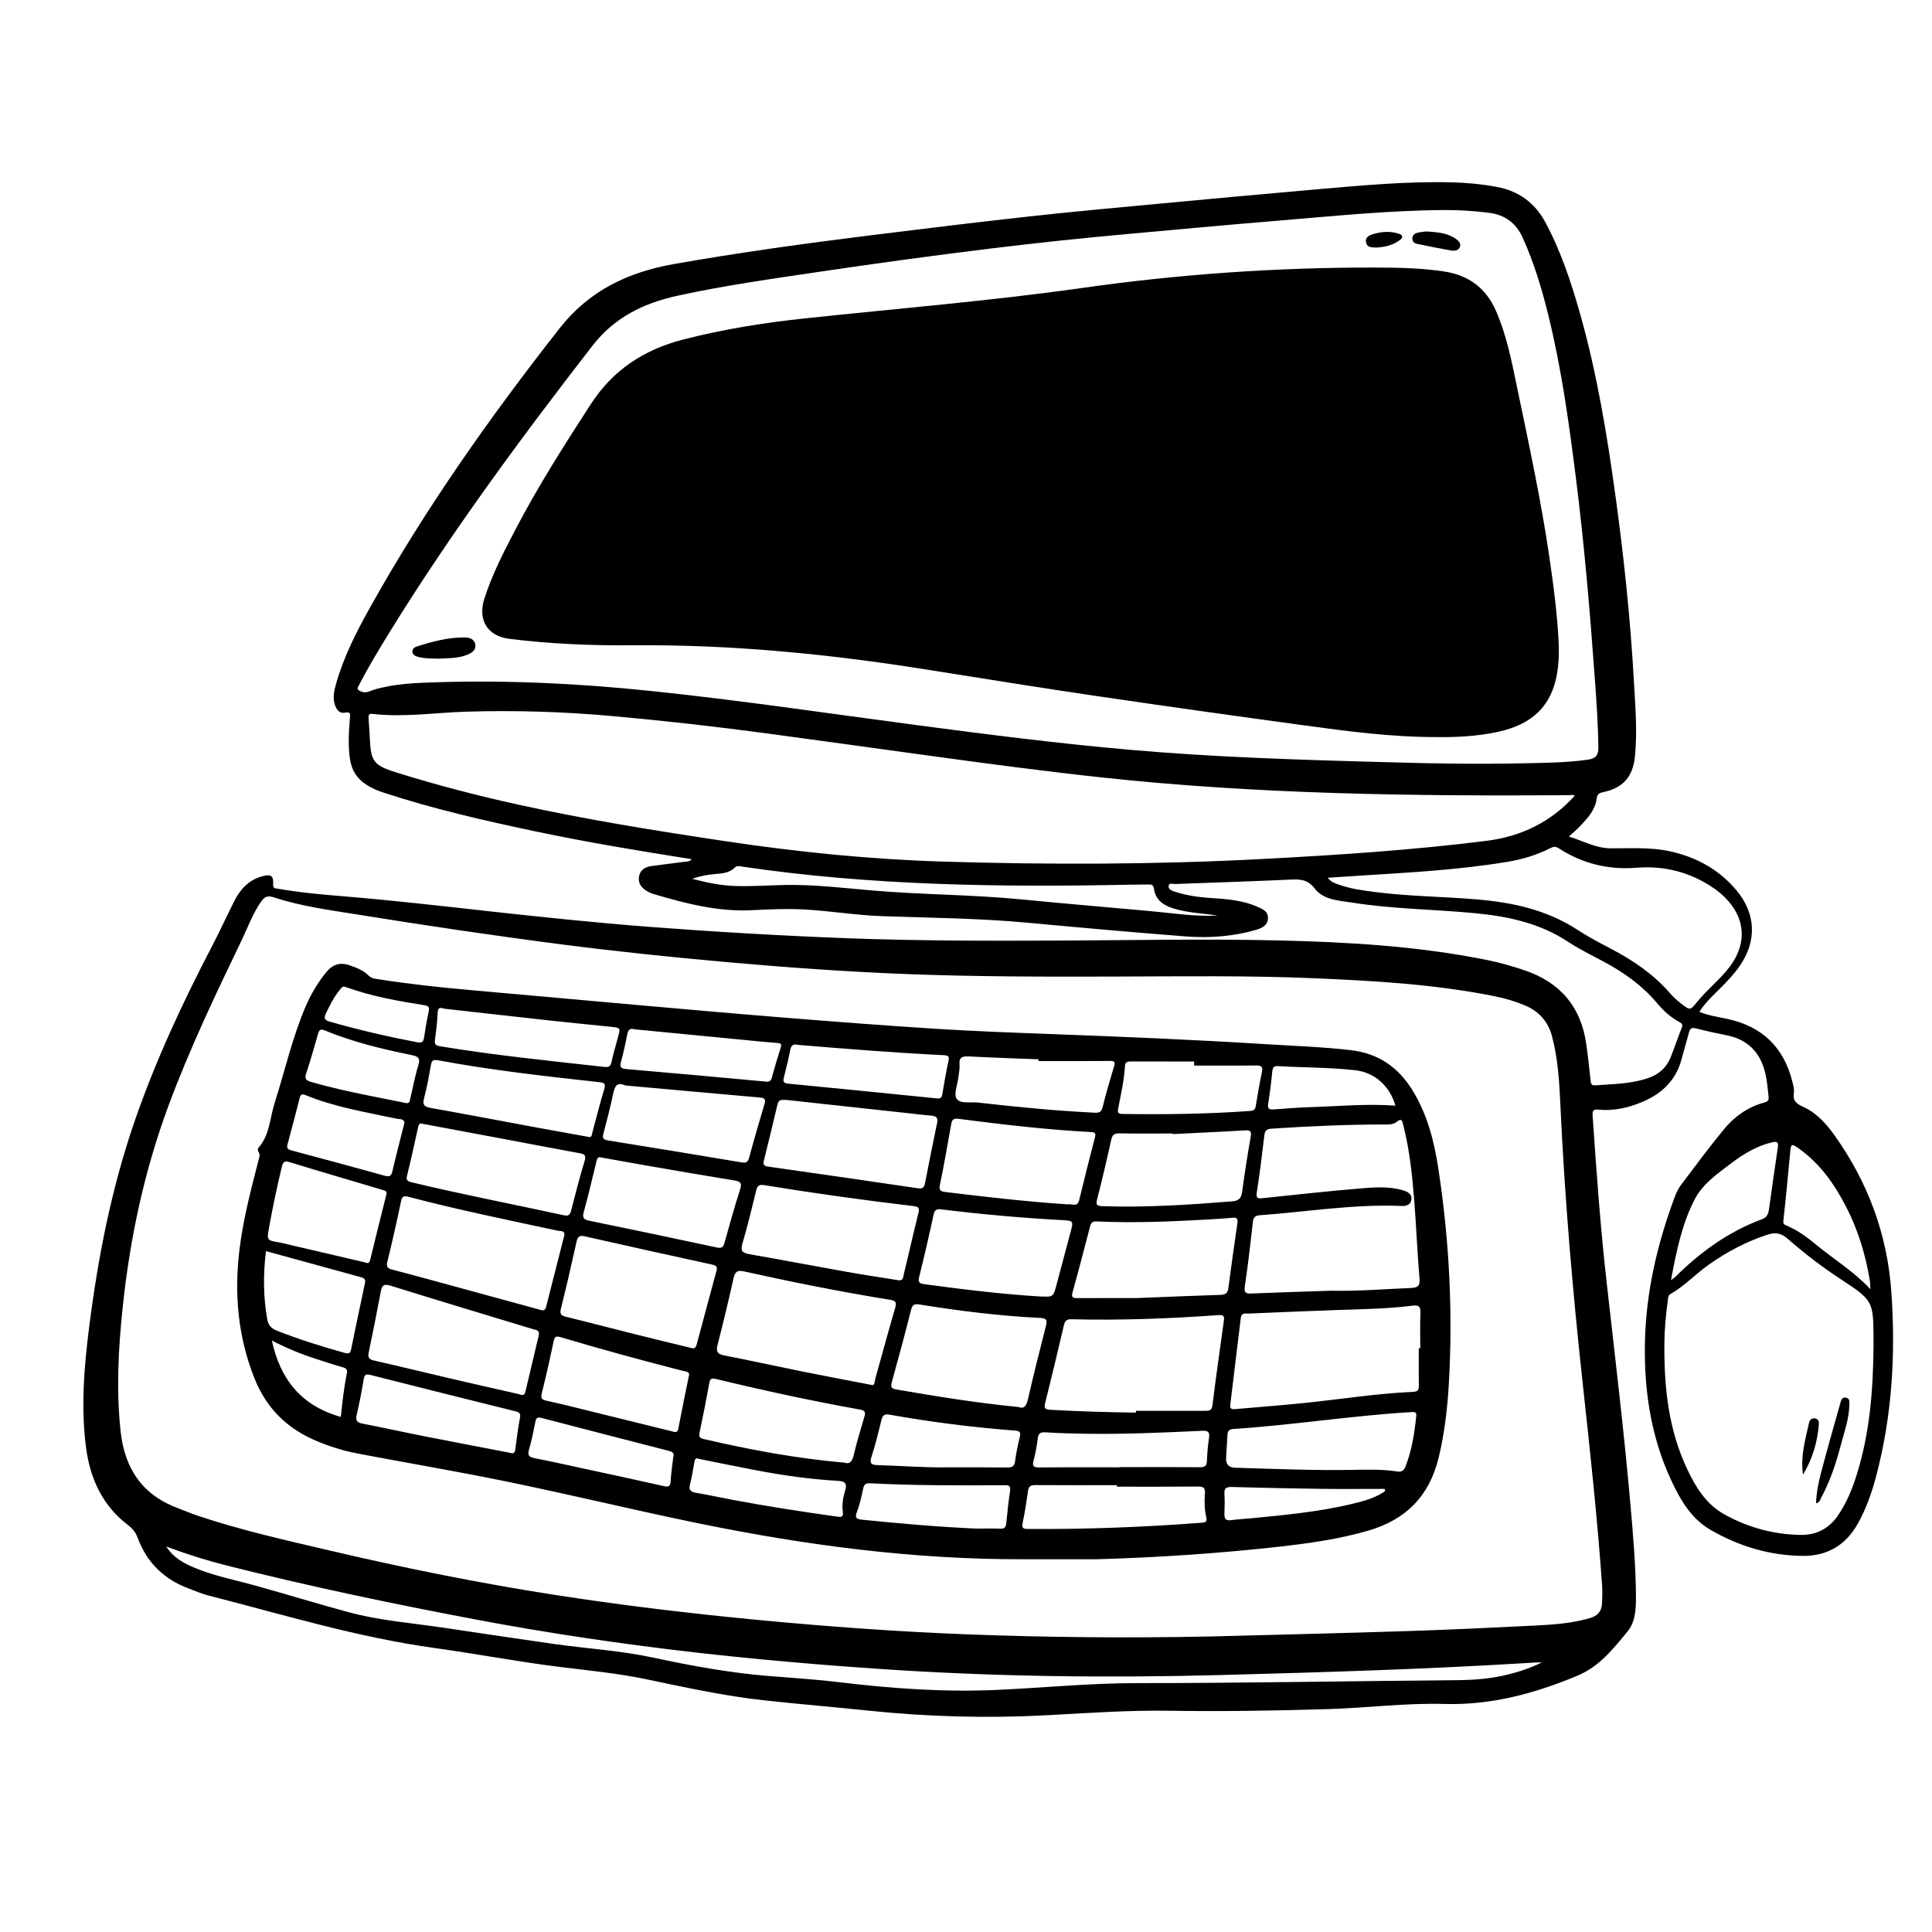 <svg width="1280" height="1280" viewBox="0 0 1280 1280" fill="none" xmlns="http://www.w3.org/2000/svg">
<path d="M458.29 569.249C423.59 563.739 389.43 558.109 355.55 550.979C321.35 543.779 287.28 536.019 254.03 525.099C250.07 523.799 246.24 522.149 242.72 519.889C236.63 515.979 233.04 510.449 231.93 503.259C230.52 494.119 231.06 484.979 231.83 475.829C232.04 473.379 232.49 471.329 228.49 472.159C225.09 472.869 223.04 470.309 221.95 467.209C220.26 462.369 221.33 457.619 222.66 452.969C227.84 434.739 236.47 417.999 245.66 401.579C282.03 336.569 324.86 275.979 370.81 217.429C390.38 192.499 416.15 180.309 446.37 174.959C489.67 167.309 533.21 161.319 576.83 155.889C611.86 151.539 646.91 147.259 681.99 143.389C710.46 140.249 739 137.669 767.52 134.989C802.51 131.709 837.51 128.469 872.52 125.429C902.56 122.819 932.6 119.999 962.82 120.829C972.5 121.099 982.08 122.049 991.61 123.819C1006.19 126.529 1016.89 134.329 1023.89 147.369C1034.27 166.709 1041.07 187.419 1047 208.429C1058.01 247.459 1064.61 287.359 1070.15 327.469C1075.87 368.909 1080.23 410.489 1082.56 452.259C1083.47 468.549 1084.82 484.869 1083.18 501.189C1081.82 514.709 1075.27 522.089 1062.07 524.839C1059.36 525.409 1058.2 526.249 1057.83 529.159C1056.9 536.489 1052.07 541.749 1047.29 546.879C1045.03 549.309 1042.46 551.439 1039.46 554.249C1048.94 557.149 1057.28 561.989 1067.17 562.039C1080.15 562.109 1093.2 561.179 1106.04 563.939C1123.66 567.729 1138.8 575.949 1150.47 589.889C1163.4 605.319 1164.06 623.509 1152.55 640.059C1148.34 646.109 1143.19 651.319 1137.98 656.489C1133.74 660.699 1129.37 664.799 1125.89 670.359C1131.9 672.859 1138.1 673.719 1144.14 674.999C1167.1 679.839 1181.59 693.469 1187.38 716.229C1188.03 718.799 1188.88 721.589 1188.48 724.089C1187.62 729.549 1190.49 731.409 1194.84 733.399C1203.55 737.379 1209.85 744.399 1215.32 752.049C1237.53 783.119 1250.36 817.719 1253.06 855.829C1255.99 897.119 1253.57 938.049 1242.94 978.249C1240.08 989.049 1236.38 999.549 1230.9 1009.37C1222.95 1023.61 1210.74 1030.92 1194.55 1030.81C1172.61 1030.66 1152.14 1024.5 1133.23 1013.54C1122.51 1007.33 1115.61 997.479 1110.07 986.629C1094.45 956.059 1089.1 923.309 1089.81 889.369C1090.5 856.229 1097.9 824.399 1109.39 793.439C1110.48 790.499 1111.85 787.519 1113.71 785.039C1122.9 772.819 1132.04 760.539 1141.71 748.699C1148.88 739.919 1157.91 733.329 1169.13 730.399C1171.47 729.789 1171.96 728.549 1171.72 726.439C1171.14 721.309 1170.76 716.179 1169.57 711.119C1166.31 697.209 1157.96 688.669 1143.81 685.869C1136.96 684.519 1130.13 683.019 1123.36 681.289C1120.72 680.619 1119.69 681.489 1119.07 683.799C1117.45 689.729 1115.71 695.629 1114.14 701.579C1110.5 715.389 1101.43 724.309 1088.66 729.799C1079.21 733.869 1069.36 736.199 1059 735.169C1055.86 734.859 1054.92 735.719 1055.13 738.889C1057.64 775.789 1060.29 812.669 1064.42 849.439C1069.91 898.269 1075.83 947.049 1080.13 996.009C1081.94 1016.59 1083.75 1037.18 1083.86 1057.86C1083.9 1065.93 1083.56 1074.46 1078.35 1080.8C1068.93 1092.27 1059.77 1104.04 1045.18 1110.15C1016.89 1121.99 987.91 1129.81 956.98 1128.92C931.28 1128.17 905.75 1131.55 880.1 1132.32C844.95 1133.38 809.8 1133.96 774.63 1133.42C747.61 1133 720.67 1134.93 693.72 1136.38C654.21 1138.5 614.78 1137.45 575.42 1133.34C552.4 1130.94 529.32 1129.03 506.31 1126.52C479.96 1123.65 454.1 1117.95 428.19 1112.54C409.09 1108.55 389.68 1106.73 370.36 1104.32C342.76 1100.88 315.44 1095.66 287.91 1091.85C236.78 1084.77 187.55 1069.72 137.77 1056.98C133.44 1055.87 129.3 1053.99 125.09 1052.44C108.65 1046.36 97.23 1035.2 91.16 1018.72C89.91 1015.31 87.94 1012.78 85 1010.56C67.89 997.599 59.67 979.659 56.98 958.879C53.51 932.039 55.75 905.299 59.14 878.649C65.01 832.479 73.98 786.939 89.19 742.849C103.06 702.639 121.01 664.199 140.66 626.519C145.74 616.779 150.29 606.769 155.23 596.959C159.2 589.089 164.86 582.969 173.71 580.559C179.6 578.959 181.3 580.159 180.96 585.969C180.78 589.019 182.96 588.579 184.53 588.859C198.98 591.419 213.59 592.659 228.18 593.869C259.22 596.439 290.16 599.959 321.11 603.399C357.69 607.469 394.29 611.319 431 614.119C474.37 617.429 517.77 619.949 561.23 621.599C607.54 623.349 653.87 623.359 700.2 623.159C749.2 622.949 798.2 621.939 847.19 623.069C893.36 624.139 939.41 626.819 984.84 635.949C993.5 637.689 1001.98 640.089 1010.34 642.949C1033.68 650.929 1047.36 666.969 1050.9 691.439C1052.07 699.509 1052.91 707.629 1053.8 715.739C1054.02 717.729 1054.1 719.279 1056.84 719.069C1068.61 718.159 1080.47 718.169 1091.86 714.289C1098.93 711.879 1104.04 707.469 1106.81 700.589C1109.42 694.109 1111.57 687.459 1114.19 680.979C1115.05 678.839 1114.38 678.049 1112.67 677.139C1106.84 674.049 1102.07 669.619 1097.87 664.629C1088.04 652.969 1075.96 644.299 1062.6 637.189C1054.52 632.889 1046.26 628.819 1038.63 623.799C1019.93 611.489 998.96 607.089 977.22 605.009C950.04 602.419 922.64 602.279 895.62 597.969C886.79 596.559 876.89 596.299 871.02 588.659C866.4 582.639 861.41 582.439 854.93 582.749C829.47 583.959 803.98 584.689 778.51 585.679C777.04 585.739 774.65 584.679 774.25 586.879C773.88 588.929 776.02 589.989 777.74 590.569C786.01 593.339 794.57 594.499 803.24 595.029C813.57 595.659 823.83 596.599 833.45 600.909C836.89 602.449 840.36 604.019 840.05 608.609C839.75 613.019 836.33 614.779 832.76 615.849C817.24 620.509 801.26 621.619 785.26 620.379C750.22 617.669 715.22 614.529 680.23 611.279C648.34 608.329 616.35 608.099 584.38 606.979C567.06 606.369 549.93 603.469 532.61 602.539C521.08 601.919 509.61 602.459 498.14 603.029C475.59 604.159 454.22 598.579 432.93 592.299C431.51 591.879 430.12 591.219 428.83 590.479C425.27 588.449 422.76 585.559 423.29 581.219C423.86 576.569 427.13 574.409 431.49 573.809C438.74 572.809 446.01 571.929 453.28 570.979C454.88 570.769 456.66 571.079 458.28 569.219L458.29 569.249ZM800.32 1084.25C844.29 1083.07 888.27 1082.06 932.24 1080.64C960.88 1079.72 989.51 1078.35 1018.13 1076.92C1029.93 1076.33 1041.73 1075.38 1053.19 1072.09C1058.28 1070.63 1061.13 1067.77 1061.39 1062.24C1061.58 1058.24 1061.7 1054.26 1061.42 1050.26C1058.29 1005.72 1053.47 961.329 1048.63 916.969C1041.88 855.179 1036.61 793.299 1033.75 731.209C1033.06 716.259 1032.14 701.279 1028.28 686.659C1025.65 676.729 1019.6 669.999 1010.23 666.069C1003.76 663.359 997.05 661.399 990.18 660.019C951.01 652.149 911.26 649.859 871.48 648.149C827.18 646.24 782.85 646.859 738.52 646.999C692.19 647.149 645.88 647.109 599.57 645.299C559.61 643.739 519.74 640.849 479.91 637.279C443.91 634.049 407.97 630.319 372.13 625.689C326.9 619.839 281.78 613.139 236.75 605.889C218.2 602.899 199.49 600.469 181.58 594.549C177.38 593.159 175.33 594.009 173.04 597.279C167.53 605.129 164.33 614.109 160.23 622.639C142.84 658.779 125.56 694.979 111.6 732.629C95.54 775.959 85.99 820.799 81.23 866.679C78.4 893.879 76.93 921.109 79.93 948.469C82.64 973.139 94.41 990.539 118.05 999.289C122.26 1000.85 126.39 1002.65 130.65 1004.08C159.57 1013.82 189.32 1020.44 218.98 1027.39C268.44 1038.98 318.21 1049.01 368.41 1056.79C413.02 1063.7 457.83 1069.04 502.77 1073.31C548.89 1077.69 595.08 1081.06 641.37 1082.82C694.33 1084.83 747.32 1085.31 800.32 1084.23V1084.25ZM928.78 505.239C944.93 505.719 977.09 506.409 1009.24 505.709C1023.54 505.399 1037.88 505.319 1052.12 503.279C1057.41 502.519 1059.04 500.119 1058.97 495.059C1058.76 479.549 1057.66 464.099 1056.54 448.649C1053.33 404.289 1049.56 359.979 1043.98 315.839C1039.45 279.989 1034.52 244.199 1025.86 209.049C1021.52 191.419 1016.35 174.069 1008.82 157.459C1004.34 147.579 996.96 142.269 986.26 140.949C976.65 139.759 967.02 139.109 957.35 139.159C919.32 139.369 881.53 143.359 843.68 146.469C811.48 149.109 779.31 152.109 747.13 155.029C717.11 157.749 687.14 160.879 657.22 164.539C619.04 169.209 580.94 174.419 542.9 180.059C511.46 184.729 479.96 189.109 448.87 195.929C426.43 200.849 407.14 210.189 392.53 229.039C344.84 290.559 298.66 353.109 257.76 419.409C250.77 430.749 243.9 442.159 237.79 454.009C236.79 455.949 236.06 456.829 239.17 458.109C242.68 459.559 244.86 457.809 247.57 456.999C261.46 452.839 275.81 452.429 290.11 451.989C337.14 450.549 384 452.879 430.81 457.739C489.79 463.869 548.41 472.599 607.17 480.389C654.38 486.649 701.62 492.649 749.06 496.799C803.52 501.569 858.13 503.429 928.76 505.229L928.78 505.239ZM1043.23 527.269C1042.21 526.199 1040.82 526.829 1039.59 526.839C936.26 527.539 833 526.209 730.12 515.099C691.55 510.929 653.1 505.799 614.66 500.519C579.36 495.669 544.07 490.769 508.77 486.009C474.44 481.379 440.02 477.509 405.52 474.399C373.3 471.499 341.04 470.509 308.67 471.509C288.05 472.139 267.48 475.389 246.79 472.979C244.24 472.679 244.03 473.929 244.17 475.869C244.47 480.019 244.8 484.179 244.97 488.339C245.63 504.629 247.36 507.049 263.07 511.939C289.46 520.149 316.18 527.109 343.16 533.049C388.69 543.069 434.69 550.429 480.78 557.339C528.59 564.509 576.63 569.369 624.94 570.829C695.41 572.959 765.89 572.819 836.31 569.109C885.87 566.499 935.38 563.279 984.66 557.099C1007.94 554.179 1027.45 544.659 1043.22 527.279L1043.23 527.269ZM1241.26 891.229C1241.26 889.399 1241.26 887.559 1241.26 885.729C1241.14 862.789 1240.59 861.24 1221.25 848.649C1208.37 840.269 1196.18 831.029 1184.65 820.939C1180.15 816.999 1176.58 816.109 1170.47 818.159C1156.55 822.829 1143.93 829.509 1132.04 837.929C1123.35 844.079 1116.03 852.019 1106.71 857.339C1105.14 858.24 1105.2 859.749 1105 861.229C1103.73 870.639 1102.79 880.079 1102.7 889.589C1102.43 918.469 1105.24 946.789 1117.81 973.359C1123.52 985.439 1130.39 996.619 1142.46 1003.32C1158.15 1012.04 1175.05 1016.64 1193.04 1016.92C1203.71 1017.08 1211.93 1012.55 1217.92 1003.73C1223.4 995.649 1227.05 986.749 1229.97 977.519C1238.87 949.429 1241.05 920.449 1241.26 891.209V891.229ZM879.64 581.539C881.94 584.499 884.4 585.139 886.7 585.979C894.57 588.859 902.82 589.939 911.07 590.999C933.55 593.889 956.24 593.979 978.79 595.909C1002.46 597.929 1025.09 602.889 1045.35 616.169C1052.43 620.809 1060 624.749 1067.51 628.689C1082.08 636.329 1095.47 645.449 1106.36 657.969C1108.64 660.589 1111.28 662.969 1114.03 665.089C1119.74 669.49 1119.86 669.419 1124.39 663.789C1131.19 655.339 1139.96 648.729 1146.39 639.939C1155.91 626.939 1156.5 612.749 1147.84 600.539C1144.43 595.739 1140.21 591.749 1135.36 588.419C1119.93 577.829 1102.73 573.419 1084.25 574.909C1065.41 576.419 1048.26 572.079 1032.5 561.909C1030.41 560.559 1028.95 561.009 1027.04 561.979C1018.06 566.529 1008.51 569.359 998.61 570.999C966.69 576.309 934.44 578.029 902.21 580.069C894.96 580.529 887.71 581.009 879.63 581.529L879.64 581.539ZM110.1 1024.61C115.26 1032.5 122.22 1035.92 129.41 1038.89C142.22 1044.19 155.84 1046.78 169.14 1050.48C189.65 1056.19 210.01 1062.43 230.55 1068.02C251.34 1073.68 272.84 1075.28 294.07 1078.43C318.27 1082.02 342.46 1085.7 366.68 1089.13C388.59 1092.24 410.77 1093.5 432.46 1098.15C457.54 1103.53 482.73 1108.18 508.32 1110.31C524.25 1111.63 540.23 1112.59 556.09 1114.51C591.22 1118.77 626.4 1121.23 661.78 1119.55C692.4 1118.1 723 1115.09 753.61 1115.1C821.94 1115.12 890.24 1113.79 958.55 1113.24C969.72 1113.15 980.87 1113.02 991.9 1110.94C1002.17 1109 1012.09 1106.02 1021.55 1101.43C1017.72 1101.29 1013.97 1101.66 1010.22 1101.88C943.35 1105.93 876.4 1107.95 809.44 1109.74C734.78 1111.73 660.15 1110.88 585.61 1105.9C543.55 1103.09 501.57 1099.47 459.69 1094.68C411.2 1089.13 362.94 1081.97 314.97 1072.92C259.83 1062.51 204.93 1050.98 150.51 1037.28C137.17 1033.92 124.04 1029.81 110.08 1024.59L110.1 1024.61ZM806.77 606.539C797.02 605.129 787.16 604.829 777.7 601.949C770.95 599.889 765.5 596.399 764.51 588.669C764.19 586.149 762.8 585.919 760.74 585.989C756.75 586.129 752.75 586.039 748.75 586.119C662.76 587.879 576.9 586.759 491.58 574.129C490.02 573.899 488.29 573.279 486.86 574.749C483.3 578.389 478.61 578.679 473.94 579.059C469.16 579.449 464.46 580.219 458.59 582.219C468.76 584.889 477.54 586.619 486.54 586.969C497.87 587.409 509.18 586.509 520.5 586.319C539.35 585.999 558.05 588.219 576.79 589.869C610.13 592.799 643.66 592.629 676.99 595.899C705.32 598.679 733.69 601.059 762.03 603.619C776.93 604.969 791.76 607.419 806.77 606.549V606.539ZM1107.08 848.099C1108.4 847.139 1109.12 846.749 1109.68 846.199C1126.41 829.609 1145.12 815.979 1167.41 807.759C1170.8 806.509 1171.63 803.949 1172.06 800.809C1173.93 787.299 1175.8 773.789 1177.85 760.299C1178.41 756.629 1177.27 756.039 1173.92 756.849C1163.81 759.289 1155.11 764.489 1147.01 770.659C1137.94 777.569 1128.15 784.229 1122.8 794.549C1114.25 811.039 1110.64 829.189 1107.08 848.099ZM1239.18 854.119C1238.99 851.089 1239.02 849.609 1238.78 848.179C1235.95 831.189 1231 814.849 1223.1 799.529C1215.33 784.459 1205.71 770.779 1191.63 760.819C1186.86 757.449 1186.58 757.739 1186.04 763.419C1184.63 778.469 1183.22 793.529 1181.55 808.549C1181.33 810.509 1181.68 811.189 1183.3 811.839C1190.95 814.93 1197.43 819.839 1203.73 825.039C1215.12 834.429 1227.89 842.099 1239.17 854.119H1239.18Z" fill="black"/>
<path d="M726.58 1033.05C710.42 1033.05 694.25 1033.01 678.09 1033.05C605.94 1033.24 534.83 1023.95 464.28 1009.56C414.71 999.449 365.6 987.159 315.91 977.619C289.6 972.569 263.19 967.989 236.88 962.979C226.9 961.079 217.21 957.999 207.88 953.869C189.49 945.739 176.42 932.519 168.85 913.799C157.77 886.419 155.14 858.039 158.53 828.939C160.9 808.549 166.12 788.739 171.21 768.909C171.7 766.989 172.63 765.169 171.28 763.189C170.7 762.349 170.63 761.089 171.3 760.329C178.76 751.929 178.75 740.789 181.91 730.869C188.63 709.809 193.47 688.149 202.12 667.689C205.78 659.029 210.42 651.029 216.43 643.789C220.56 638.809 225.57 637.419 231.6 639.519C236.17 641.109 240.74 642.819 244.22 646.349C245.92 648.079 248.03 648.359 250.12 648.689C270.85 651.959 291.71 654.189 312.61 656.039C348.44 659.209 384.26 662.489 420.08 665.649C452.43 668.499 484.77 671.409 517.14 674.009C551.34 676.749 585.54 679.419 619.78 681.589C645.21 683.199 670.69 684.129 696.16 685.079C743.27 686.839 790.37 688.779 837.42 691.719C856.53 692.919 875.67 693.549 894.73 695.719C912.83 697.789 926.05 706.719 935.56 721.949C945.57 737.979 950.13 755.839 952.93 774.169C960.18 821.569 962.67 869.259 959.87 917.159C958.92 933.459 957.02 949.629 953.19 965.579C947.1 990.969 931.55 1006.83 906.6 1014.06C887.15 1019.7 867.23 1022.53 847.21 1024.75C807.13 1029.21 766.91 1031.9 726.59 1033.04L726.58 1033.05ZM881.98 855.139C899.5 855.539 916.94 854.039 934.42 853.349C939.36 853.149 940.88 852.139 940.44 846.889C938.97 829.469 938.3 811.969 936.9 794.539C935.57 777.949 933.8 761.379 929.66 745.189C929.06 742.859 928.75 740.469 925.43 743.189C922.88 745.279 919.49 745.009 916.3 745.009C891.63 745.009 867.01 746.169 842.39 747.769C838.94 747.989 838.01 749.169 837.64 752.369C836.18 764.929 834.6 777.489 832.66 789.989C832.07 793.779 833.17 794.179 836.41 793.839C857.44 791.629 878.46 789.309 899.53 787.519C909.6 786.659 919.84 785.689 929.79 788.699C932.71 789.579 935.7 791.169 935.05 794.939C934.39 798.709 931.09 799.099 928.01 798.969C896.73 797.679 865.89 802.879 834.85 805.109C831.9 805.319 830.44 806.209 830.07 809.439C828.48 823.659 826.89 837.899 824.74 852.039C824.01 856.839 825.64 857.139 829.54 856.969C847.02 856.229 864.51 855.719 881.99 855.129L881.98 855.139ZM939.97 893.229C940.31 893.229 940.64 893.229 940.98 893.229C940.98 885.399 940.73 877.569 941.08 869.759C941.28 865.279 939.63 864.529 935.63 865.049C919.43 867.129 903.1 867.339 886.8 867.899C867 868.579 847.21 869.399 827.42 870.269C825.35 870.359 822.49 869.479 822.06 873.129C819.78 892.289 817.46 911.449 815.1 930.599C814.79 933.089 815.71 933.809 818.15 933.589C833.4 932.199 848.67 931.119 863.9 929.549C888.06 927.059 912.08 923.229 936.37 922.109C939.33 921.969 940.03 920.799 940.01 918.189C939.93 909.869 939.98 901.549 939.98 893.229H939.97ZM752.58 935.909C752.58 935.509 752.58 935.099 752.58 934.699C767.9 934.699 783.23 934.699 798.55 934.699C800.99 934.699 802.82 934.579 803.25 931.159C805.61 912.339 808.24 893.539 810.88 874.759C811.31 871.719 810.23 871.079 807.37 871.289C774.95 873.609 742.49 874.849 709.99 874.049C706.93 873.969 705.6 874.869 704.89 877.909C700.85 895.239 696.68 912.539 692.39 929.809C691.58 933.049 692.58 933.849 695.65 934.019C714.62 935.089 733.6 935.629 752.58 935.909ZM577.5 917.569C579.63 918.179 579.41 915.169 579.92 913.359C584.36 897.689 588.53 881.939 593.15 866.319C594.37 862.179 592.6 861.629 589.4 861.109C557.05 855.839 524.92 849.449 492.93 842.339C488.37 841.329 486.96 842.669 486.01 846.849C482.68 861.609 479.17 876.329 475.41 890.989C474.3 895.319 475.13 897.089 479.71 897.979C497.01 901.339 514.23 905.149 531.51 908.639C546.35 911.639 561.22 914.419 577.49 917.569H577.5ZM373.74 819.009C374.79 814.999 371.27 815.759 369.46 815.369C336.47 808.259 303.39 801.539 270.73 792.939C267.68 792.139 266.43 792.379 265.71 795.839C262.93 809.189 259.92 822.489 256.68 835.729C255.85 839.139 256.48 840.289 259.91 841.169C275.2 845.109 290.42 849.359 305.66 853.509C322.67 858.149 339.67 862.799 356.67 867.439C358.68 867.989 360.94 869.269 361.8 865.879C365.77 850.249 369.75 834.629 373.73 819.009H373.74ZM674.75 932.189C678.83 933.739 680.13 931.069 681.16 926.569C684.82 910.529 688.83 894.569 692.92 878.629C693.85 874.999 693.73 873.379 689.27 873.159C662.32 871.869 635.58 868.499 608.95 864.229C605.58 863.689 604.41 864.609 603.57 867.929C599.55 883.879 595.29 899.779 590.88 915.619C590 918.769 590.36 919.969 593.76 920.549C620.32 925.109 646.9 929.469 674.76 932.179L674.75 932.189ZM595.25 848.189C598.43 848.739 598.35 846.089 598.76 844.369C602.05 830.789 605.12 817.169 608.49 803.609C609.25 800.569 608.7 799.479 605.51 799.099C572.29 795.149 539.15 790.539 506.13 785.159C502.96 784.639 501.75 785.659 501.02 788.669C498.14 800.459 495.28 812.279 491.87 823.919C490.44 828.799 491.87 830.119 496.43 830.919C518.23 834.719 539.96 838.879 561.75 842.759C572.89 844.739 584.09 846.389 595.26 848.189H595.25ZM458.14 893.109C460.86 893.859 461.27 891.859 461.75 890.069C466.03 874.169 470.25 858.249 474.58 842.359C475.27 839.819 475.19 838.559 472.08 837.879C443.79 831.739 415.54 825.439 387.3 819.079C383.91 818.309 382.71 819.319 381.97 822.659C378.72 837.439 375.32 852.189 371.66 866.879C370.81 870.299 371.39 871.529 374.84 872.369C390.36 876.149 405.8 880.229 421.29 884.109C433.56 887.179 445.86 890.119 458.14 893.109ZM356.78 885.459C357.93 881.119 355.35 881.279 353.57 880.739C321.94 871.119 290.27 861.619 258.7 851.789C254.13 850.369 253.01 851.689 252.25 855.779C249.77 869.179 247.1 882.539 244.32 895.879C243.64 899.119 244.19 900.579 247.73 901.369C263.93 905.009 280.06 908.999 296.23 912.769C311.92 916.429 327.64 920.019 343.36 923.559C345.07 923.939 347.31 925.419 348.08 922.099C351.03 909.479 354.05 896.879 356.77 885.449L356.78 885.459ZM520.94 728.739C518.53 728.869 516 727.869 515.12 731.649C512.24 744.119 509.18 756.549 506.07 768.969C505.41 771.589 506.24 772.529 508.79 772.889C541.9 777.609 575.01 782.349 608.1 787.249C611.17 787.709 612.27 786.859 612.82 784.029C615.42 770.639 618.07 757.269 620.87 743.919C621.57 740.589 620.35 739.449 617.26 739.179C612.12 738.729 607 738.099 601.87 737.539C574.9 734.599 547.92 731.659 520.95 728.729L520.94 728.739ZM753.62 859.979C776.99 859.059 792.78 858.349 808.57 857.889C811.8 857.799 813.34 856.859 813.78 853.549C815.7 839.049 817.76 824.569 819.85 810.099C820.24 807.399 819.43 806.529 816.7 806.789C811.24 807.309 805.76 807.639 800.28 807.949C775.69 809.329 751.09 810.379 726.45 809.229C723.96 809.109 722.87 809.999 722.27 812.299C718.45 826.919 714.67 841.559 710.61 856.119C709.64 859.609 710.76 860.049 713.78 860.039C729.59 859.949 745.39 859.999 753.62 859.999V859.979ZM689.71 858.979C697.88 859.259 697.84 859.249 699.98 851.149C703.04 839.569 706.15 828.009 709.24 816.439C711.28 808.789 711.28 808.749 703.2 808.319C676.59 806.899 650.06 804.469 623.61 801.239C620.61 800.869 619.23 801.449 618.53 804.729C615.55 818.549 612.38 832.329 608.96 846.049C608.1 849.509 609.18 850.359 612.24 850.779C637.99 854.259 663.76 857.449 689.71 858.989V858.979ZM707.71 797.949C709.96 797.239 713.76 800.239 715 795.099C718.34 781.209 721.82 767.339 725.45 753.519C726.22 750.569 725.22 750.149 722.7 750.019C693.27 748.449 664.03 745.009 634.82 741.229C631.75 740.829 630.71 741.869 630.21 744.679C627.83 758.099 625.53 771.539 622.73 784.869C621.92 788.739 623.22 789.369 626.4 789.749C653.32 792.989 680.25 796.149 707.71 797.939V797.949ZM280.22 744.599C277.7 743.759 277.34 745.299 276.94 747.109C274.61 757.649 272.33 768.209 269.73 778.679C268.96 781.759 269.69 782.569 272.67 783.289C306.11 791.339 339.88 797.829 373.48 805.129C376.85 805.859 377.71 804.789 378.47 801.789C381.23 790.839 384.08 779.909 387.34 769.109C388.48 765.329 387.2 764.609 383.97 764.029C366.81 760.899 349.68 757.589 332.53 754.369C315.06 751.089 297.58 747.839 280.23 744.599H280.22ZM776.95 751.349C776.95 751.219 776.95 751.089 776.94 750.969C765.28 750.969 753.62 751.119 741.97 750.879C738.58 750.809 737 751.549 736.22 755.089C733.33 768.239 730.27 781.359 726.9 794.399C725.88 798.359 726.76 798.999 730.6 799.129C759.29 800.099 787.85 798.189 816.41 795.919C821.05 795.549 822.42 793.529 822.99 789.299C824.61 777.269 826.49 765.269 828.6 753.309C829.24 749.699 828.66 748.669 824.85 748.899C808.9 749.869 792.93 750.559 776.96 751.359L776.95 751.349ZM397.8 766.749C395.84 766.269 395.49 768.129 395.03 769.999C392.33 780.959 389.81 791.979 386.78 802.849C385.69 806.759 386.58 807.979 390.4 808.759C418.56 814.519 446.69 820.409 474.79 826.469C478.06 827.169 479.16 826.379 480 823.389C483.3 811.549 486.57 799.699 490.35 788.009C491.78 783.599 490.39 782.709 486.43 782.069C467.08 778.929 447.76 775.559 428.44 772.219C418.45 770.499 408.48 768.669 397.81 766.769L397.8 766.749ZM559.36 969.039C563.16 970.299 564.64 968.069 565.62 963.919C567.66 955.369 570.23 946.939 572.72 938.489C573.57 935.609 573.03 934.459 569.8 933.879C537.74 928.139 505.92 921.239 474.26 913.579C471.45 912.899 470.46 913.379 469.93 916.269C467.94 927.219 465.81 938.149 463.5 949.039C462.91 951.829 463.55 952.789 466.3 953.419C496.77 960.459 527.44 966.249 559.36 969.039ZM414.23 719.159C408.51 716.399 407.21 720.099 406.17 724.939C404.31 733.549 402.18 742.109 399.87 750.609C399.04 753.659 399.21 754.989 402.74 755.559C432.31 760.299 461.87 765.159 491.4 770.129C494.7 770.689 495.64 769.599 496.45 766.599C499.59 754.879 502.95 743.209 506.46 731.599C507.38 728.539 506.86 727.439 503.61 727.149C473.92 724.549 444.25 721.849 414.24 719.149L414.23 719.159ZM812.34 965.679C812.013 970.033 813.98 972.276 818.24 972.409C844.05 973.159 869.86 974.279 895.69 973.839C905.68 973.669 915.69 973.349 925.62 974.889C928.57 975.349 930.11 974.359 931.21 971.529C935.36 960.859 937.08 949.719 938.28 938.429C938.54 935.979 938.02 935.379 935.39 935.529C895.8 937.859 856.59 944.149 817.04 946.749C814.21 946.939 813.31 948.159 813.2 950.709C812.98 955.699 812.63 960.689 812.33 965.679H812.34ZM389.86 753.209C392.06 754.029 392.08 751.629 392.54 749.969C395.14 740.519 397.46 730.989 400.31 721.619C401.5 717.719 400.12 717.309 396.78 716.939C361.08 713.009 325.39 708.999 290.05 702.439C286.85 701.849 286.03 702.739 285.51 705.599C284.18 712.959 282.92 720.359 280.97 727.559C279.68 732.329 281.43 733.329 285.64 734.079C308.55 738.159 331.4 742.539 354.28 746.769C365.88 748.919 377.5 750.969 389.86 753.209ZM456.13 912.699C457.58 908.729 455 908.869 453.46 908.479C425.92 901.479 398.53 893.969 371.29 885.879C368.18 884.959 367.4 885.709 366.77 888.719C364.36 900.259 361.79 911.779 358.91 923.209C358.02 926.759 359.38 927.449 362.28 928.059C368.78 929.429 375.23 931.029 381.69 932.619C402.83 937.809 423.96 943.009 445.08 948.269C447.13 948.779 448.8 949.629 449.41 946.429C451.62 934.839 454.02 923.289 456.15 912.709L456.13 912.699ZM255.85 791.839C256.87 788.909 254.63 788.699 252.97 788.209C232.59 782.129 212.18 776.179 191.84 769.949C188.2 768.829 187.46 769.989 186.68 773.239C183.48 786.499 180.67 799.839 178.25 813.249C176.7 821.799 176.79 821.809 185.29 823.169C185.95 823.269 186.59 823.449 187.24 823.609C205.2 827.799 223.16 831.989 241.12 836.199C242.84 836.599 244.51 837.809 245.24 834.759C248.7 820.389 252.32 806.049 255.85 791.849V791.839ZM739.99 984.959C739.99 984.629 739.99 984.299 739.99 983.969C722 983.969 704.02 984.029 686.03 983.909C683.03 983.889 681.51 984.629 681.07 987.819C680.09 994.899 679.01 1001.98 677.54 1008.97C676.84 1012.31 677.78 1012.96 680.88 1012.98C719.37 1013.24 757.79 1011.79 796.16 1008.84C798.46 1008.66 799.9 1008.37 799.2 1005.33C798 1000.12 797.88 994.739 798.29 989.419C798.55 985.959 797.49 984.849 793.93 984.879C775.95 985.049 757.96 984.959 739.98 984.959H739.99ZM337.69 962.489C340.91 963.559 341.16 961.949 341.41 960.129C342.36 953.209 343.14 946.259 344.49 939.409C345.09 936.389 344.05 935.669 341.54 935.039C309.45 927.059 277.36 919.059 245.32 910.899C242.02 910.059 241.43 911.139 240.94 914.009C239.6 921.869 238.11 929.719 236.31 937.489C235.45 941.179 236.56 942.479 240.11 943.169C253.65 945.809 267.13 948.789 280.67 951.459C299.92 955.259 319.2 958.909 337.7 962.479L337.69 962.489ZM688.03 702.979C688.03 702.589 688.03 702.209 688.03 701.819C672.73 701.209 657.43 700.749 642.14 699.919C637.72 699.679 635.24 700.279 635.7 705.489C635.94 708.259 635.23 711.109 634.92 713.919C634.38 718.699 631.76 724.819 633.79 727.899C636.18 731.529 642.99 729.909 647.88 730.469C673.66 733.429 699.49 735.939 725.42 737.199C728.43 737.349 729.74 736.599 730.52 733.469C732.76 724.449 735.36 715.509 738.05 706.609C738.89 703.819 738.66 702.889 735.45 702.909C719.65 703.039 703.84 702.969 688.04 702.969L688.03 702.979ZM176.21 828.899C174.31 844.299 174.41 859.199 177.05 874.019C177.63 877.309 179.19 879.909 183.03 881.439C197.88 887.339 213.07 892.059 228.44 896.349C231.51 897.209 232.17 896.179 232.69 893.659C235.66 879.179 238.67 864.709 241.76 850.249C242.24 848.009 241.7 846.869 239.46 846.259C218.5 840.539 197.55 834.769 176.21 828.899ZM294.43 668.309C290.48 666.909 290.06 668.489 289.93 671.469C289.68 677.269 288.94 683.059 288.19 688.819C287.85 691.419 288.22 692.619 291.22 693.119C327.5 699.139 364.07 702.819 400.6 706.879C403.25 707.169 404.48 706.479 405.09 703.739C406.36 698.069 408 692.489 409.52 686.869C411.11 681.019 411.13 680.959 404.9 680.299C392.49 678.989 380.07 677.839 367.67 676.479C343.03 673.779 318.41 670.979 294.43 668.299V668.309ZM791.13 705.969C791.13 705.069 791.13 704.179 791.13 703.279C777.32 703.279 763.51 703.309 749.71 703.249C747.35 703.239 745.46 703.229 745.29 706.389C744.77 715.889 742.59 725.139 740.82 734.439C740.33 737.009 740.66 737.979 743.54 738.019C771.84 738.459 800.12 738.059 828.37 736.029C830.59 735.869 831.6 735.059 831.96 732.849C833.21 725.309 834.49 717.769 836.04 710.289C836.81 706.569 835.49 705.849 832.04 705.899C818.4 706.069 804.76 705.969 791.12 705.969H791.13ZM528.71 692.259C525.74 691.469 524.16 692.399 523.54 695.659C522.36 701.849 520.81 707.979 519.28 714.089C518.65 716.619 519.24 717.649 522 717.919C554.93 721.109 587.85 724.379 620.77 727.719C623.23 727.969 623.95 727.099 624.32 724.889C625.56 717.519 626.8 710.139 628.4 702.849C629.1 699.679 627.99 699.219 625.26 699.089C593.03 697.479 560.87 694.939 528.71 692.259ZM625.34 972.169C639.33 972.169 653.31 972.079 667.3 972.239C670.48 972.269 672.06 971.599 672.52 968.099C673.22 962.669 674.34 957.269 675.67 951.949C676.49 948.659 675.36 948.029 672.35 947.799C644.47 945.639 616.74 942.169 589.21 937.219C586.09 936.659 584.78 937.589 584.03 940.629C582 948.859 580.02 957.119 577.37 965.159C575.86 969.739 577.5 970.559 581.42 970.679C596.06 971.099 610.68 972.239 625.35 972.179L625.34 972.169ZM420.16 681.929C417.17 680.879 416.06 682.669 415.46 685.859C414.34 691.729 413.01 697.579 411.44 703.339C410.5 706.769 411.18 707.959 414.92 708.279C445.75 710.919 476.57 713.749 507.38 716.579C509.54 716.779 510.7 716.399 511.33 714.069C513.15 707.339 515.13 700.639 517.28 694.009C518.06 691.599 517.22 691.169 515.11 691.009C509.47 690.589 503.84 690.039 498.21 689.489C472.37 686.989 446.54 684.479 420.17 681.919L420.16 681.929ZM268 743.779C267.5 740.999 264.79 741.609 262.99 741.219C242.54 736.829 221.8 733.549 202.33 725.479C199.26 724.209 198.93 725.989 198.41 727.979C195.8 737.939 193.29 747.929 190.58 757.869C189.92 760.299 190.17 761.389 192.86 762.109C213.56 767.609 234.23 773.219 254.86 778.949C257.99 779.819 259.27 779.109 259.99 775.959C261.91 767.539 264.09 759.189 266.18 750.809C266.74 748.559 267.35 746.309 268 743.789V743.779ZM646.61 1012.73C651.94 1012.73 657.27 1012.57 662.59 1012.8C665.39 1012.92 666.42 1011.95 666.68 1009.23C667.37 1002.11 668.12 994.989 669.19 987.909C669.67 984.709 668.83 983.949 665.68 983.979C635.86 984.189 606.04 984.249 576.24 982.699C573.49 982.559 572.46 983.579 571.89 986.179C570.75 991.369 569.7 996.659 567.76 1001.58C566.05 1005.92 567.79 1006.51 571.38 1006.87C596.41 1009.4 621.45 1011.6 646.62 1012.73H646.61ZM741.58 972.129V972.009C759.39 972.009 777.19 971.939 794.99 972.079C798.09 972.099 799.47 971.319 799.61 968.059C799.84 962.919 800.2 957.749 801 952.669C801.67 948.399 800.06 947.759 796.21 947.939C770.12 949.179 744.02 950.319 717.88 949.879C709.4 949.739 700.91 949.459 692.44 948.949C689.29 948.759 688 949.679 687.58 952.849C686.93 957.779 686.09 962.729 684.78 967.529C683.7 971.469 684.81 972.259 688.64 972.219C706.28 972.039 723.92 972.139 741.55 972.139L741.58 972.129ZM446.08 965.239C446.93 962.769 445.43 961.829 443.21 961.259C415.05 954.009 386.89 946.759 358.76 939.419C356.18 938.749 355.23 939.319 354.71 941.929C353.49 948.119 352.23 954.329 350.48 960.379C349.42 964.059 350.34 965.309 353.99 966.029C366.06 968.409 378.06 971.099 390.08 973.699C406.65 977.289 423.24 980.819 439.77 984.579C443.03 985.319 444.15 984.779 444.32 981.269C444.58 975.969 445.45 970.689 446.08 965.249V965.239ZM269.34 730.889C271.63 730.999 271.53 728.939 271.89 727.469C273.66 720.209 274.95 712.809 277.18 705.689C278.7 700.849 276.76 699.839 272.7 699.009C253.16 695.019 233.77 690.369 215.27 682.719C212.38 681.529 211.46 682.339 210.71 684.939C208.18 693.719 205.73 702.529 202.85 711.189C201.69 714.679 202.8 715.829 205.92 716.739C218.85 720.519 232 723.369 245.19 726.029C253.17 727.639 261.16 729.229 269.33 730.869L269.34 730.889ZM463.11 966.559C460.88 965.569 460.34 966.839 460 968.799C459.17 973.719 458.37 978.659 457.15 983.479C456.2 987.229 457.62 988.419 461.09 989.009C469.28 990.409 477.41 992.189 485.59 993.719C508.48 998.009 531.5 1001.58 554.57 1004.79C557.28 1005.17 558.95 1005.27 558.38 1001.45C557.69 996.819 558.58 992.119 559.91 987.649C561.25 983.139 560.33 981.389 555.18 981.099C537.06 980.089 519.1 977.529 501.27 974.159C488.53 971.749 475.84 969.109 463.12 966.559H463.11ZM924.5 732.519C920.85 719.619 910.77 710.539 898.11 709.089C881.06 707.129 863.9 707.349 846.8 706.349C844.4 706.209 843.23 706.839 842.96 709.539C842.24 716.809 841.34 724.079 840.19 731.299C839.64 734.769 841.07 735.219 843.95 735.009C851.91 734.419 859.88 733.779 867.85 733.519C886.75 732.929 905.63 731.149 924.5 732.519ZM227.98 653.619C226.38 653.709 225.77 655.019 224.96 656.019C221.13 660.699 218.53 666.069 215.89 671.469C214.2 674.929 215.36 675.969 218.57 676.889C237.6 682.349 256.86 686.779 276.31 690.509C279.42 691.099 280.5 690.399 280.95 687.409C281.81 681.659 282.75 675.899 284.02 670.229C284.71 667.139 283.87 666.399 280.82 665.919C263.57 663.179 246.37 660.139 229.85 654.199C229.22 653.979 228.58 653.809 227.97 653.619H227.98ZM917.66 987.899C917.57 987.409 917.48 986.919 917.39 986.429C903.43 986.429 889.47 986.579 875.52 986.399C855.72 986.139 835.92 985.739 816.13 985.169C812.42 985.059 811 986.029 811.22 989.809C811.46 994.119 811.4 998.459 811.22 1002.78C811.08 1006.14 812.05 1007.67 815.73 1007.13C819.84 1006.52 824.01 1006.39 828.15 1005.98C851.32 1003.71 874.51 1001.63 897.19 996.029C904.38 994.249 911.53 992.249 917.66 987.899ZM225.79 938.729C226.82 928.899 227.87 919.319 229.82 909.869C230.36 907.269 229.23 906.439 226.88 905.789C221.12 904.189 215.46 902.249 209.76 900.439C199.72 897.249 190 893.229 180.1 888.159C185.74 914.039 199.74 931.399 225.79 938.729Z" fill="black"/>
<path d="M952.35 488.34C921.41 488.36 892.83 484.48 864.28 480.6C817.92 474.3 771.58 467.8 725.29 460.97C687.9 455.46 650.59 449.42 613.26 443.5C549.15 433.32 484.74 426.97 419.75 427.52C392.24 427.75 364.83 426.68 337.47 423.25C322.24 421.34 316.65 410.02 320.85 396.81C326.06 380.41 333.99 365.18 341.94 350C356.78 321.65 373.95 294.71 391.35 267.86C406.17 244.99 426.69 231.63 452.69 224.93C479.06 218.13 505.81 213.88 532.8 210.99C594.39 204.41 656.15 199.39 717.51 190.7C781.61 181.62 846.03 177.15 910.76 177.26C926.06 177.29 941.4 177.56 956.63 179.84C973.02 182.29 984.49 190.81 991.13 205.98C998.06 221.81 1001.37 238.66 1004.85 255.43C1012.69 293.23 1020.93 330.97 1026.51 369.21C1029.3 388.33 1031.84 407.48 1032.69 426.81C1032.97 433.33 1032.69 439.84 1031.6 446.24C1027.95 467.71 1015.24 480.01 992.08 484.95C978.3 487.89 964.35 488.5 952.35 488.33V488.34Z" fill="black"/>
<path d="M290.29 436.371C285.64 436.191 280.96 436.391 276.43 435.021C274.71 434.501 273.3 433.601 273.23 431.681C273.17 429.971 274.48 428.871 275.9 428.411C286.19 425.081 296.65 422.311 307.55 422.301C310.63 422.301 314.321 423.151 314.891 427.011C315.491 431.081 312.2 432.791 309.01 434.011C302.98 436.311 296.58 436.011 290.28 436.381L290.29 436.371Z" fill="black"/>
<path d="M944.95 153.33C951.83 153.84 958.35 154.13 964.01 157.91C965.99 159.23 968.1 160.9 967.25 163.49C966.39 166.11 963.61 166.35 961.31 165.95C953.79 164.64 946.3 163.13 938.83 161.57C937.15 161.22 935.76 160.16 935.72 158.16C935.67 155.96 937.1 154.73 938.95 154.24C941.02 153.69 943.21 153.58 944.96 153.33H944.95Z" fill="black"/>
<path d="M912.05 164.009C908.7 163.919 905.7 164.039 905.04 160.649C904.32 156.969 907.28 155.849 910.02 155.029C915.5 153.379 921.05 153.049 926.59 154.789C929.78 155.789 929.68 157.419 927.24 159.189C922.53 162.629 917.08 163.739 912.06 164.009H912.05Z" fill="black"/>
<path d="M1203.19 995.99C1203.39 989 1204.74 982.43 1206.42 976.01C1210.45 960.62 1214.84 945.32 1219.15 930.01C1219.67 928.16 1220.11 925.65 1222.71 925.92C1225.75 926.24 1225.28 929.01 1225.23 931.05C1224.98 940.46 1221.72 949.241 1219.37 958.201C1216.29 969.931 1212.39 981.39 1206.66 992.13C1205.95 993.46 1205.74 995.36 1203.19 995.99Z" fill="black"/>
<path d="M1194.52 977.009C1192.77 965.109 1196 953.919 1198.52 942.649C1198.94 940.759 1200.32 939.349 1202.52 939.719C1204.49 940.049 1205.22 941.609 1205.07 943.429C1204.1 955.399 1200.84 966.659 1194.52 977.009Z" fill="black"/>
</svg>
